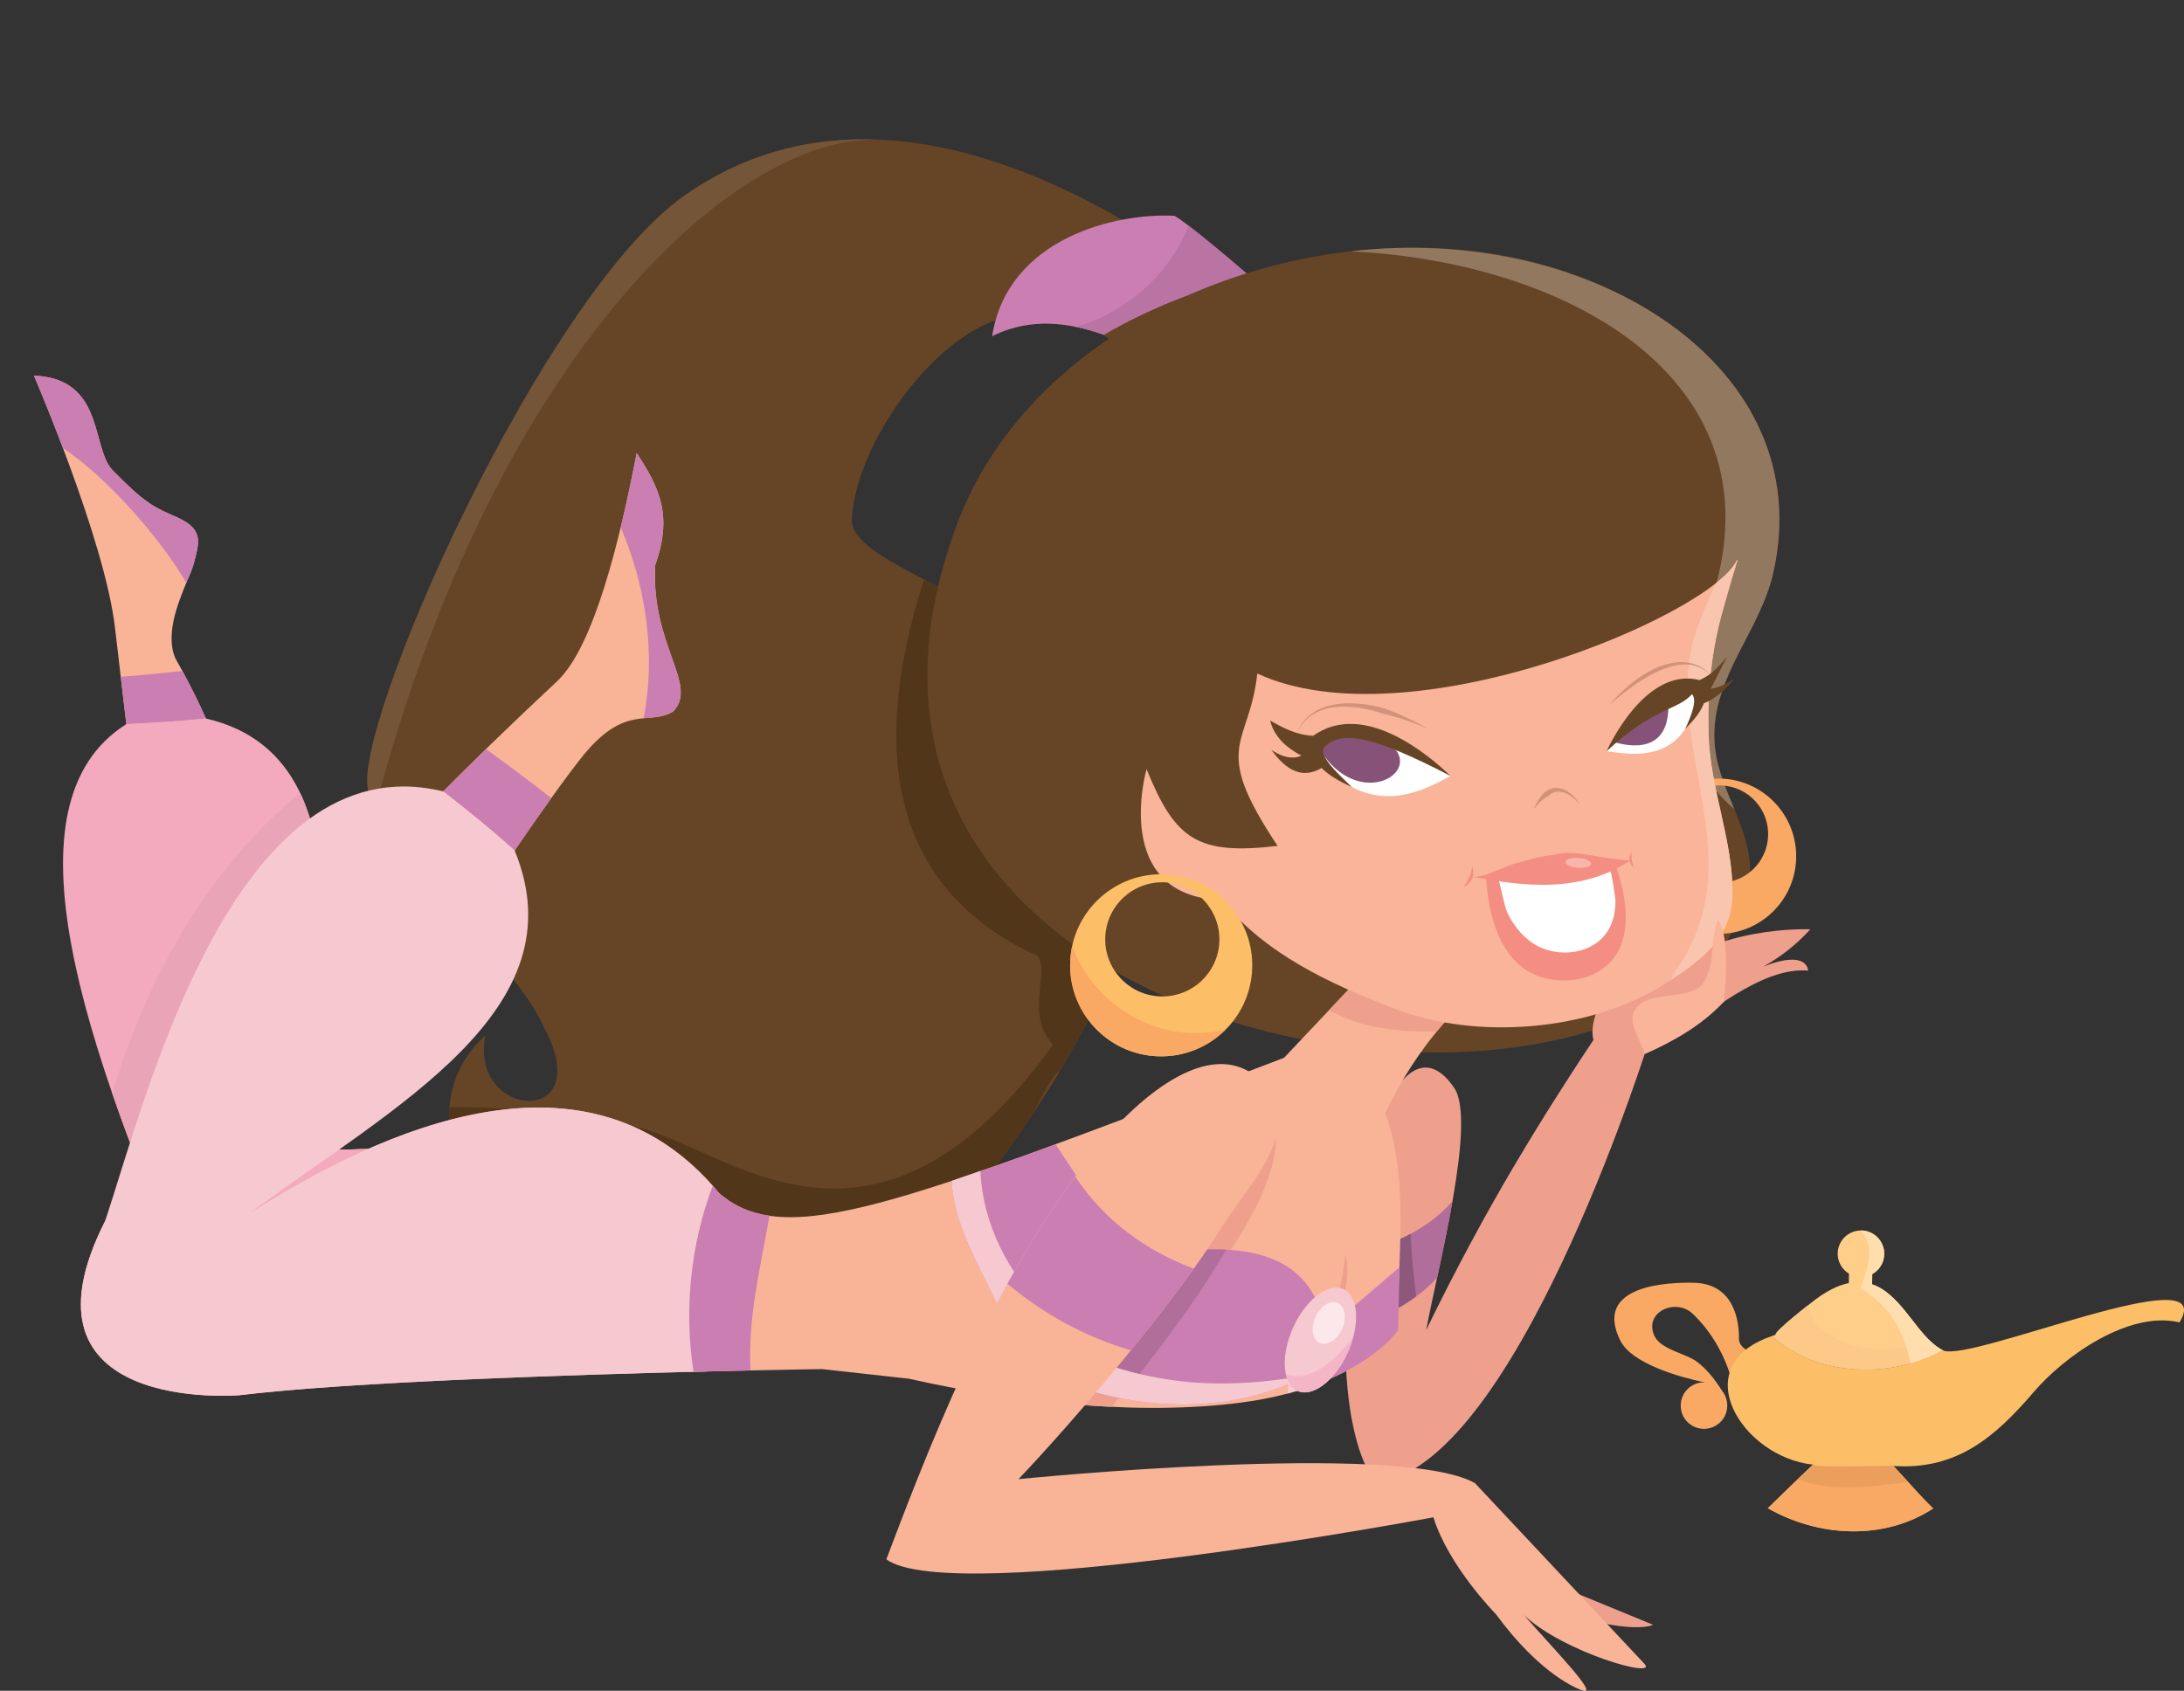 <?xml version="1.0" encoding="UTF-8"?><svg xmlns="http://www.w3.org/2000/svg" xmlns:xlink="http://www.w3.org/1999/xlink" height="532.8" preserveAspectRatio="xMidYMid meet" version="1.0" viewBox="-10.7 -43.9 688.1 532.8" width="688.1" zoomAndPan="magnify"><rect x="-10.7" y="-43.9" width="688.1" height="532.8" fill="#333333" stroke="none"/><defs><clipPath id="a"><path d="M 268 291 L 508 291 L 508 488.949 L 268 488.949 Z M 268 291"/></clipPath><clipPath id="b"><path d="M 533 365 L 677.41 365 L 677.41 439 L 533 439 Z M 533 365"/></clipPath></defs><g><g><path d="M 407.516 76.301 C 408.516 75.594 293.363 -43.871 205.211 17.555 C 159.895 49.121 99.109 187.535 105.457 205.578 C 113.914 229.613 150.746 257.176 161.066 280.602 C 177.188 311.547 137.07 308.793 142.207 282.395 C 107.051 314.023 159.109 382.34 217.203 358.891 C 258.266 342.312 279.535 355.586 304.062 322.227 C 426.625 155.496 255.938 146.703 257.66 119.562 C 259.082 97.34 279.609 67.633 299.691 58.344 C 310.844 53.184 322.48 55.133 333.555 59.676 C 339.434 62.086 381.488 94.734 378.902 96.57 C 378.902 96.57 407.488 76.316 407.516 76.301" fill="#664526"/></g><g><path d="M 267.598 0.176 C 246.527 -0.992 225.176 3.641 205.211 17.555 C 159.895 49.121 99.109 187.535 105.457 205.578 C 106.035 207.223 106.758 208.883 107.586 210.559 C 145.648 66.398 222.273 -2.844 267.598 0.176" fill="#745538"/></g><g><path d="M 312.184 310.789 C 313.031 309.547 313.867 308.312 314.684 307.09 C 319.078 298.531 322.223 293.219 323.012 293.945 C 323.02 293.938 323.023 293.926 323.031 293.91 C 323.031 293.91 323.035 293.906 323.035 293.902 C 323.469 293.191 323.871 292.496 324.293 291.789 C 325.195 290.258 326.062 288.746 326.914 287.242 C 327.117 286.879 327.328 286.512 327.531 286.148 C 327.723 285.809 327.902 285.473 328.09 285.133 C 381.23 188.73 317.355 158.078 280.395 138.695 C 270.98 168.73 256.402 230.066 316.105 257.305 C 320.453 262.152 311.938 275.523 321.105 285.305 C 264.289 363.93 218.059 317.652 190.461 311.449 C 171.078 307.094 150.781 304.812 130.91 305.008 C 130.848 305.809 130.816 306.609 130.809 307.418 C 130.805 307.551 130.809 307.684 130.809 307.816 C 130.809 308.484 130.824 309.156 130.859 309.828 C 130.867 309.988 130.875 310.152 130.887 310.316 C 130.934 311.07 131 311.828 131.09 312.586 C 131.094 312.613 131.098 312.645 131.102 312.672 C 131.305 314.344 131.617 316.016 132.027 317.688 C 132.047 317.766 132.062 317.844 132.086 317.918 C 132.715 320.445 133.566 322.965 134.633 325.445 C 134.633 325.445 134.633 325.449 134.637 325.453 C 149.676 336.961 174.922 350.812 199.508 363.344 C 202.199 363.062 204.926 362.59 207.676 361.934 C 207.957 361.867 208.234 361.805 208.516 361.73 C 208.969 361.617 209.426 361.492 209.879 361.367 C 210.285 361.254 210.691 361.137 211.098 361.016 C 211.484 360.902 211.871 360.785 212.258 360.66 C 212.77 360.5 213.289 360.324 213.805 360.148 C 214.105 360.043 214.406 359.945 214.707 359.836 C 215.539 359.535 216.371 359.227 217.203 358.891 C 258.266 342.312 279.535 355.586 304.062 322.227 C 305.973 319.625 307.812 317.066 309.586 314.539 C 310.469 313.281 311.332 312.031 312.184 310.789" fill="#52361a"/></g><g><path d="M 359.363 24.102 C 340.969 23.113 306.727 31.074 301.879 62.062 C 302.238 61.887 302.598 61.699 302.957 61.531 C 314.172 56.344 325.816 57.59 337.051 61.59 C 351.238 53.293 366.906 47.105 383.086 43.176 C 372.262 33.855 362.645 26.004 359.363 24.102" fill="#cb7eb1"/></g><g><path d="M 363.812 27.242 C 357.523 42.641 344.23 54.562 328.199 59.094 C 331.16 59.699 334.125 60.551 337.051 61.59 C 351.238 53.293 366.906 47.105 383.086 43.176 C 375.461 36.609 368.445 30.785 363.812 27.242" fill="#ba74a3"/></g><g><path d="M 482.605 41.703 C 455.203 32.355 423.258 31.848 393.086 39.176 C 376.906 43.105 361.238 49.293 347.051 57.59 C 321.273 72.664 300.387 94.691 290.246 122.785 C 229.184 291.867 506.512 329.551 538.566 242.383 C 546.582 220.598 529.613 207.672 529.414 188.207 C 529.211 168.895 543.848 154.785 547.957 136.762 C 558.73 89.512 524.062 55.844 482.605 41.703" fill="#664526"/></g><g><path d="M 139.355 317.328 L 78.512 318.84 C 79.41 291.629 77.949 222.184 44.98 164.34 C 43.926 162.492 43.492 160.398 43.391 158.297 C 43.172 153.758 44.41 149.289 45.926 145.059 C 46.59 143.215 47.316 141.398 48.066 139.594 C 48.477 138.609 48.895 137.633 49.316 136.652 C 50.113 134.801 50.637 132.688 51.113 130.73 C 51.461 129.309 51.75 127.824 51.68 126.352 C 51.598 124.59 50.855 123.113 49.586 121.906 C 48.176 120.566 46.395 119.703 44.633 118.918 C 41.871 117.691 39.129 116.52 36.609 114.828 C 32.684 112.195 29.309 108.809 25.98 105.48 C 25.516 105.012 25.012 104.559 24.574 104.062 C 18.02 96.719 22.109 75.371 0 74.48 C 0 74.48 22.27 126.164 25.508 153.723 L 50.43 365.73 L 59.855 365.82 C 60.883 364.039 61.875 362.227 62.828 360.406 L 135.883 357.797 L 139.355 317.328" fill="#f9b497"/></g><g><path d="M 48.008 139.742 C 48.027 139.691 48.047 139.641 48.066 139.594 C 48.477 138.609 48.895 137.633 49.316 136.652 C 50.113 134.801 50.637 132.688 51.113 130.73 C 51.461 129.309 51.75 127.824 51.68 126.352 C 51.598 124.59 50.855 123.113 49.586 121.906 C 48.176 120.566 46.395 119.703 44.633 118.918 C 41.871 117.691 39.129 116.52 36.609 114.828 C 32.684 112.195 29.309 108.809 25.98 105.48 C 25.516 105.012 25.012 104.559 24.574 104.062 C 18.02 96.719 22.109 75.371 0 74.48 C 0 74.48 4.148 84.105 9.121 97.262 C 23.367 106.781 39.98 126.004 48.008 139.742" fill="#cb7eb1"/></g><g><path d="M 27.348 169.371 L 29.102 184.285 C 37.484 183.91 45.852 183.371 54.184 182.512 C 51.918 177.465 49.441 172.465 46.75 167.539 C 40.281 168.227 33.816 168.875 27.348 169.371" fill="#cb7eb1"/></g><g><path d="M 78.512 318.84 C 84.875 287.891 112.391 195.82 54.184 182.512 C 45.852 183.371 37.484 183.91 29.102 184.285 C -10.723 209.387 15.781 285.25 50.43 365.73 L 59.855 365.82 C 60.883 364.039 61.875 362.227 62.828 360.406 L 135.883 357.797 L 139.355 317.328 L 78.512 318.84" fill="#f3a9be"/></g><g><path d="M 78.512 318.84 C 83.242 295.828 99.652 239.043 83.848 205.949 C 54.676 230.105 35.59 264.129 24.652 300.609 C 31.781 321.297 40.789 343.336 50.43 365.73 L 59.855 365.82 C 60.883 364.039 61.875 362.227 62.828 360.406 L 135.883 357.797 L 139.355 317.328 L 78.512 318.84" fill="#eaa4b8"/></g><g><path d="M 452.777 444.488 L 510.121 468.102 C 510.121 468.102 502.551 472.66 466.93 459.523 L 452.777 444.488" fill="#eea08d"/></g><g><path d="M 544.941 260.637 C 550.746 257.391 555.582 253.453 559.652 248.949 C 559.652 248.949 528.105 247.422 510.691 265.652 C 510.93 260.875 521.312 257.098 523.898 250.789 C 523.715 251.234 521.664 251.883 521.207 252.094 C 520.133 252.598 519.047 253.086 517.965 253.57 C 515.246 254.781 512.543 256.016 509.938 257.465 C 504.352 260.582 498.465 264.613 494.809 269.973 C 493.742 271.527 492.91 273.23 492.281 275.016 C 485.684 293.758 506.773 290.492 516.141 283.609 C 526.75 275.812 544.77 260.617 558.945 261.961 C 558.945 261.961 559.062 255.172 544.941 260.637" fill="#eea08d"/></g><g><path d="M 509.48 282.121 C 504.539 273.555 497.582 277.586 495.559 277.441 C 474.637 308.719 457.426 336.629 438.648 375.195 C 442.332 355.332 454.621 309.34 447.434 298.855 C 432.664 277.312 417.941 315.305 417.18 344.078 C 406.34 395.164 420.625 430.527 426.863 422.547 C 469.816 410.457 509.477 282.113 509.48 282.121" fill="#eea08d"/></g><g><path d="M 442.07 358.754 C 443.695 351.215 445.48 342.809 446.914 334.668 C 439.035 343.637 427.797 348.531 415.73 351.68 C 414.309 360.059 413.562 367.945 413.324 375.203 C 424.312 371.77 434.57 366.934 442.07 358.754" fill="#b16e9b"/></g><g><path d="M 433.746 344.895 C 428.219 347.867 422.094 350.02 415.73 351.68 C 414.309 360.059 413.562 367.945 413.324 375.203 C 421.375 372.691 429.023 369.414 435.492 364.633 C 434.703 358.07 434.02 351.5 433.746 344.895" fill="#8e587c"/></g><g><path d="M 78.512 318.84 C 78.734 312.094 78.812 302.742 78.301 291.621 C 66.184 294.969 54.426 299.578 43.34 305.43 L 50.43 365.73 L 59.855 365.82 C 60.883 364.039 61.875 362.227 62.828 360.406 L 135.883 357.797 L 139.355 317.328 L 78.512 318.84" fill="#f3a9be"/></g><g><path d="M 481.051 250.668 L 422.758 258.824 L 393.863 289.422 C 270.074 336.785 236.824 349.688 215.961 332.234 C 172.734 279.586 103.086 315.133 62.094 342.238 C 85.594 331.652 138.867 238.133 171.984 195.484 C 186.098 177.309 193.648 185.059 201.398 180.293 C 209.461 171.945 194.34 159.355 195.723 134.227 C 201.277 118.539 197.152 109.945 189.898 98.879 C 184.648 125.977 176.5 159.914 164.742 170.863 C 47.16 280.355 22.445 340.824 22.445 340.824 C -8.605 401.969 64.719 395.762 64.719 395.762 C 116.371 389.484 248.289 387.523 248.289 387.523 C 258.203 388.617 267.309 389.648 275.711 390.559 C 310.875 398.527 351.934 402.504 383.52 397.613 C 412.836 393.078 427.109 379.602 429.816 375.141 C 429.434 351.754 433.531 329.168 425.773 306.762 C 446.402 263.535 481.051 250.668 481.051 250.668" fill="#f9b497"/></g><g><path d="M 67.945 338.441 C 65.938 339.719 63.984 340.988 62.094 342.238 C 63.879 341.434 65.836 340.145 67.945 338.441" fill="#f9b497"/></g><g><path d="M 192.074 182.434 C 195.414 182.109 198.391 182.141 201.398 180.293 C 209.461 171.945 194.34 159.355 195.723 134.227 C 201.277 118.539 197.152 109.945 189.898 98.879 C 188.445 106.363 186.773 114.375 184.867 122.277 C 192.805 140.828 196.031 162.258 192.074 182.434" fill="#cb7eb1"/></g><g><path d="M 67.945 338.441 C 65.938 339.719 63.984 340.988 62.094 342.238 C 63.879 341.434 65.836 340.145 67.945 338.441" fill="#f9b497"/></g><g><path d="M 339.242 388.004 C 352.676 361.812 338.07 341.027 321.875 316.68 C 310.02 321.109 298.621 324.91 289.086 328.246 C 290.289 348.59 305.832 364.816 309.727 385.164 C 319.625 385.359 329.414 386.871 339.242 388.004" fill="#cb7eb1"/></g><g><path d="M 309.406 383.645 C 310.215 384.188 311.051 384.719 311.906 385.242 C 321.066 385.594 330.137 386.957 339.242 388.004 C 339.582 387.344 339.891 386.688 340.195 386.027 C 332.93 381.883 299.957 361.129 298.18 325.098 C 295.012 326.191 291.957 327.242 289.086 328.246 C 290.262 348.078 305.055 364 309.406 383.645" fill="#f6c8d0"/></g><g><path d="M 67.945 338.441 C 65.938 339.719 63.984 340.988 62.094 342.238 C 63.879 341.434 65.836 340.145 67.945 338.441" fill="#f9b497"/></g><g><path d="M 162.984 207.59 C 156.238 202.305 149.422 197.25 142.426 192.129 C 137.762 196.676 133.27 201.129 128.945 205.484 C 136.586 211.441 144.207 217.559 151.449 224.117 C 155.422 218.297 159.285 212.734 162.984 207.59" fill="#cb7eb1"/></g><g><path d="M 215.961 332.234 C 174.727 282.016 109.457 312.039 67.945 338.441 C 113.48 304.668 172.105 274.305 151.449 224.117 C 144.207 217.559 136.586 211.441 128.945 205.484 C 62.977 189.477 35.172 302.59 22.445 340.824 C -8.605 401.969 64.719 395.762 64.719 395.762 C 99.113 391.582 169.094 389.316 212.02 388.27 C 212.73 370.039 213.91 351.781 218.672 334.273 C 217.742 333.645 216.84 332.969 215.961 332.234" fill="#f6c8d0"/></g><g><path d="M 380.23 294.652 C 373.703 297.16 373.176 297.363 365.559 300.289 C 362.723 336.707 341.719 369.535 316.418 397.504 C 316.602 397.523 316.785 397.559 316.969 397.586 C 324.59 398.457 332.203 399.07 339.703 399.422 C 360.777 369.145 414.383 317.523 380.23 294.652" fill="#eea08d"/></g><g><path d="M 231.738 339.215 C 231.73 339.211 231.727 339.211 231.723 339.207 C 225.406 338.281 220.398 335.945 215.961 332.234 C 215.277 331.402 214.586 330.594 213.891 329.805 C 213.883 329.797 213.867 329.789 213.859 329.781 C 206.871 348.191 204.766 368.891 207.812 388.371 C 214.402 388.207 220.441 388.066 225.734 387.953 C 224.98 370.672 228.684 356.613 231.738 339.215" fill="#cb7eb1"/></g><g><path d="M 406.699 375.566 C 402.391 342.945 365.414 349.102 346.801 352.93 L 314.453 387.555 C 339.727 399.328 369.031 403.094 395.105 392.305 C 395.105 393.289 394.992 394.277 394.816 395.266 C 416.555 389.52 427.484 378.984 429.816 375.141 C 429.941 368.484 430.117 361.938 430.199 355.457 L 406.699 375.566" fill="#cb7eb1"/></g><g><path d="M 375.637 349.895 C 365.289 349.379 354.48 351.352 346.801 352.93 L 314.453 387.555 C 323.309 391.68 332.656 394.816 342.188 396.691 C 343.309 395.371 363.5 370.984 375.637 349.895" fill="#b16e9b"/></g><g><path d="M 403.863 392.395 C 401.02 392.258 399.375 391.781 398.863 389.855 C 361.773 396.086 341.84 387.891 321.418 380.102 L 314.453 387.555 C 339.727 399.328 369.031 403.094 395.105 392.305 C 395.105 393.289 394.992 394.277 394.816 395.266 C 398.074 394.402 401.086 393.434 403.863 392.395" fill="#f6c8d0"/></g><g><path d="M 406.699 375.566 C 410.16 367.879 412.441 359.855 413.121 351.375 C 413.121 351.375 416.934 362.363 406.699 375.566" fill="#eea08d"/></g><g><path d="M 481.051 250.668 L 422.758 258.824 L 408.023 274.43 C 418.52 280.297 430.199 281.363 441.992 281.141 C 460.766 258.23 481.051 250.668 481.051 250.668" fill="#eea08d"/></g><g clip-path="url(#a)"><path d="M 310.188 422.203 C 310.188 422.203 430.617 410.094 454.012 423.469 L 507.375 480.363 C 512.047 485.344 481.824 476.812 469.426 465.012 C 478.145 475.043 493.125 490.293 488.078 488.855 C 486.676 488.457 474.836 484.133 460.57 464.707 C 460.57 464.707 445.766 449.746 440.906 434.234 C 440.906 434.234 289.676 462.672 268.562 447.488 C 285.25 403.047 305.418 353.73 335.809 316.875 C 347.156 303.113 372.199 279.609 388.258 298.406 C 400.293 312.484 381.914 330.312 373.898 343.277 C 360 365.762 328.359 403.141 310.188 422.203" fill="#f9b497"/></g><g><path d="M 365.418 355.879 C 350.297 350.215 337.371 340.82 328.055 326.848 C 320.27 337.414 313.215 348.801 306.719 360.633 C 317.941 370.109 331.398 377.48 345.609 381.613 C 352.773 372.801 359.664 363.914 365.418 355.879" fill="#cb7eb1"/></g><g><path d="M 533.496 399.148 C 533.43 403.195 530.09 406.426 526.047 406.359 C 521.992 406.289 518.766 402.957 518.832 398.91 C 518.898 394.855 522.238 391.629 526.285 391.695 C 530.332 391.762 533.562 395.098 533.496 399.148" fill="#f9a963"/></g><g><path d="M 522.656 370.129 C 528.562 375.742 532.824 383.34 534.961 391.172 L 545.754 383.352 C 545.754 383.352 537.102 382.543 537.18 377.875 C 537.254 373.207 536.133 360.523 522.805 360.309 C 509.473 360.086 492.086 363.133 499.832 378.594 C 503.457 385.82 518.398 390.039 526.285 391.695 L 532.91 396.16 C 530.637 392.148 527.68 388.016 523.969 385.219 C 520.402 382.531 512.445 381.379 510.488 376.945 C 507.219 369.512 517.254 364.996 522.656 370.129" fill="#f9a963"/></g><g><path d="M 600.469 381.082 C 593.785 376.902 589.609 366.895 582.188 362.262 C 581.172 361.629 580.148 361.16 579.129 360.816 L 579.18 357.578 C 581.391 356.348 582.91 354.008 582.953 351.297 C 583.02 347.246 579.789 343.91 575.738 343.848 C 571.695 343.777 568.355 347.004 568.289 351.055 C 568.246 353.766 569.68 356.152 571.852 357.461 L 571.801 360.41 C 568.176 361.145 564.672 363.094 561.488 365.441 C 560.391 366.246 547.559 376.211 548.832 376.734 C 548.43 376.855 548.035 376.98 547.648 377.109 C 561.277 389.801 584.883 390.742 601.402 381.605 C 601.082 381.441 600.777 381.277 600.469 381.082" fill="#ffce89"/></g><g><path d="M 597.219 378.461 C 586.16 382.504 573.672 382.832 563.91 375.422 C 561.363 373.773 559.707 370.895 558.867 367.469 C 554.863 370.637 547.879 376.34 548.832 376.734 C 548.43 376.855 548.035 376.98 547.648 377.109 C 561.277 389.801 584.883 390.742 601.402 381.605 C 601.082 381.441 600.777 381.277 600.469 381.082 C 599.324 380.363 598.25 379.465 597.219 378.461" fill="#fdc988"/></g><g clip-path="url(#b)"><path d="M 601.402 381.605 C 584.883 390.742 561.277 389.801 547.648 377.109 C 520.016 386.316 538.148 415.316 560.539 417.633 C 555.711 422.113 551.039 426.777 546.297 431.359 C 562.125 440.422 582.711 441.676 598.363 431.445 C 594 427.23 590.035 422.477 585.844 418.051 C 605.746 419.395 617.812 409.035 630.074 394.723 C 639.789 383.387 660.066 369.008 675.996 372.801 C 688.887 351.434 609.637 385.773 601.402 381.605" fill="#fcbf68"/></g><g><path d="M 560.539 417.633 C 555.711 422.113 551.039 426.777 546.297 431.359 C 562.125 440.422 582.711 441.676 598.363 431.445 C 594.445 427.656 589.574 422.078 585.844 418.051 C 580.398 417.859 561.727 418.414 560.539 417.633" fill="#f9a963"/></g><g><path d="M 590.426 423.07 C 588.809 421.297 587.246 419.566 585.844 418.051 C 579.105 418.02 561.645 418.98 560.539 417.633 C 558.875 419.18 557.234 420.746 555.598 422.32 C 566.539 426.305 578.637 424.605 590.426 423.07" fill="#ea9f5d"/></g><g><path d="M 600.469 381.082 C 593.785 376.902 589.609 366.895 582.188 362.262 C 581.172 361.629 580.148 361.16 579.129 360.816 L 579.18 357.578 C 581.391 356.348 582.91 354.008 582.953 351.297 C 583.02 347.246 579.789 343.91 575.738 343.848 C 575.688 343.844 575.637 343.852 575.586 343.852 C 581.422 350.16 575.891 359.008 575.656 362.141 C 586.273 368.914 589.242 376.746 591.242 385.734 C 594.809 384.734 598.238 383.355 601.402 381.605 C 601.082 381.441 600.777 381.277 600.469 381.082" fill="#ffddad"/></g><g><path d="M 413.953 382.242 C 409.98 391.105 402.891 396.551 398.121 394.41 C 393.352 392.273 392.707 383.359 396.684 374.496 C 400.656 365.637 407.746 360.188 412.512 362.324 C 417.281 364.465 417.93 373.383 413.953 382.242" fill="#f6c8d0"/></g><g><path d="M 394.477 389.281 C 395.055 391.738 396.277 393.586 398.121 394.41 C 402.891 396.551 409.98 391.105 413.953 382.242 C 414.676 380.633 415.242 379.02 415.66 377.441 C 408.152 387.277 401.035 391.246 394.477 389.281" fill="#f4b6c6"/></g><g><path d="M 412.141 374.879 C 410.578 378.363 407.426 380.348 405.105 379.305 C 402.785 378.266 402.172 374.594 403.734 371.109 C 405.297 367.621 408.445 365.645 410.77 366.688 C 413.09 367.727 413.703 371.395 412.141 374.879" fill="#fce8ea"/></g><g><path d="M 522.535 160.082 C 513.945 178.809 521.258 198.66 535.723 211.082 C 532.742 203.852 529.5 196.641 529.414 188.207 C 529.211 168.895 543.848 154.785 547.957 136.762 C 562.77 71.785 491.211 26.469 414.852 35.289 C 489.195 38.922 560.141 81.844 522.535 160.082" fill="#937860"/></g><g><path d="M 530.375 234.277 C 521.902 233.91 515.336 226.75 515.703 218.285 C 516.07 209.816 523.227 203.25 531.699 203.613 C 540.164 203.98 546.734 211.141 546.367 219.609 C 546.004 228.074 538.84 234.645 530.375 234.277 Z M 531.789 201.461 C 518.281 200.879 506.855 211.355 506.277 224.863 C 505.691 238.371 516.172 249.797 529.68 250.379 C 543.188 250.961 554.609 240.48 555.191 226.977 C 555.777 213.465 545.297 202.047 531.789 201.461" fill="#f9a963"/></g><g><path d="M 374.219 239.754 C 387.941 256.656 407.93 266.016 428.992 274.086 C 454.527 283.875 490.328 281.086 513.578 266.277 C 524.531 259.297 534.957 252.078 535.148 238.004 C 535.387 221.047 528.078 204.672 527.609 187.496 C 527.23 173.754 528.504 160.691 532.367 147.477 C 532.738 146.207 534.996 138.023 536.715 132.668 C 536.656 132.676 536.59 132.68 536.535 132.688 C 528.355 149.941 433.277 190.457 385.43 168.344 C 382.887 191.598 370.457 190.641 391.836 222.66 C 366.633 225.57 359.617 220.84 350.539 198.465 C 350.539 198.465 339.035 238.445 374.219 239.754" fill="#f9b499"/></g><g><path d="M 527.609 187.496 C 527.23 173.754 528.504 160.691 532.367 147.477 C 532.738 146.207 534.996 138.023 536.715 132.668 C 536.656 132.676 536.59 132.68 536.535 132.688 C 535.539 134.773 533.281 137.203 529.98 139.816 C 527.156 145.836 524.656 152 522.598 158.426 C 514.227 192.77 541.57 227.977 517.215 261.953 C 516.695 262.984 516.137 263.992 515.574 264.992 C 525.762 258.391 534.965 251.23 535.148 238.004 C 535.387 221.047 528.078 204.672 527.609 187.496" fill="#fac5ae"/></g><g><path d="M 459.262 234.879 C 459.262 234.879 463.422 266.605 491.332 256.758 C 496.398 252.074 507.43 237.035 494.43 229.336 C 481.008 227.48 467.215 225.758 459.262 234.879" fill="#fff"/></g><g><path d="M 498.453 229.066 C 498.453 229.066 496.473 229.746 496.473 229.754 C 496.832 229.621 498.238 238.914 498.254 239.699 C 498.328 243.59 497.469 247.566 495 250.656 C 489.637 257.391 478.73 257.871 471.957 253.129 C 468.496 250.711 465.66 247.02 463.988 243.172 C 463.562 242.199 462.016 235.613 461.371 232.734 C 460.082 232.742 458.801 232.617 457.52 232.336 C 457.957 242.152 461.344 266.754 484.301 264.98 C 484.301 264.98 510.25 263.922 498.453 229.066" fill="#f48e83"/></g><g><path d="M 453.09 232.371 C 463.699 234.145 485.414 239.117 502.945 227.227 C 494.199 226.922 485.008 223.621 479.273 225.414 C 474.832 225.848 470.496 227.082 466.223 228.336 C 462.965 229.281 456.375 232.922 453.09 232.371" fill="#f48e83"/></g><g><path d="M 453.039 228.918 C 453.039 228.918 455.145 232.996 450.328 235.805 C 450.328 235.805 453.395 231.465 453.039 228.918" fill="#f48e83"/></g><g><path d="M 503.527 224.332 C 503.527 224.332 501.281 226.75 504.066 229.633 C 504.066 229.633 502.781 226.027 503.527 224.332" fill="#f48e83"/></g><g><path d="M 476.086 205.621 C 474.41 207.211 473.328 209.125 472.523 211.098 C 473.793 209.402 475.352 207.906 477.074 206.988 C 480.086 203.871 484.703 206.34 487.027 209.82 C 485.438 206.23 480.461 202.344 476.086 205.621" fill="#d2927a"/></g><g><path d="M 425.348 179.309 C 416.117 176.656 402.387 176.199 398.074 186.809 C 403 176.582 415.973 177.922 424.879 180.934 C 429.789 182.086 434.629 183.734 439.285 185.812 C 434.879 183.227 430.227 181.027 425.348 179.309" fill="#d2927a"/></g><g><path d="M 496.332 178.246 C 505.586 170.086 519.789 160.246 528.07 168.75 C 521.938 161.375 508.656 163.973 496.332 178.246" fill="#d2927a"/></g><g><path d="M 490.602 228.32 C 490.531 229.172 488.676 229.723 486.449 229.555 C 484.223 229.379 482.477 228.551 482.539 227.695 C 482.609 226.852 484.473 226.293 486.691 226.465 C 488.914 226.633 490.66 227.465 490.602 228.32" fill="#f8b6aa"/></g><g><path d="M 495.477 192.82 C 504.426 194.039 522.414 197.336 524.781 170.41 C 514.344 176.395 503.441 182.473 495.477 192.82" fill="#fff"/></g><g><path d="M 497.887 189.98 C 505.383 192.102 517.066 192.531 514.645 173.859 C 508.023 178.77 502.5 184.172 497.887 189.98" fill="#875278"/></g><g><path d="M 495.477 192.82 C 498.703 185.953 509.715 166.586 524.781 170.41 C 528.547 168.793 531.051 165.926 533.465 162.973 L 526.398 176.879 C 525.402 180.34 522.914 183.09 520.246 185.77 C 522.168 181.684 524.125 176.652 522.395 174.852 C 517.738 180.047 510.77 178.723 495.477 192.82" fill="#664526"/></g><g><path d="M 526.148 172.781 C 528.672 173.883 532.121 172.273 535.824 169.93 C 535.824 169.93 529.07 178.633 523.039 178.164 L 526.148 172.781" fill="#664526"/></g><g><path d="M 446.336 200.633 C 437.922 204.938 418.609 217.008 399.922 189.285 C 414.77 184.633 431.961 187.965 446.336 200.633" fill="#fff"/></g><g><path d="M 429.223 192.605 C 419.641 185.855 414.238 188.418 404.625 189.277 C 405.934 191.574 404.273 191.32 405.625 193.066 C 416.91 210.27 435.227 200.941 429.223 192.605" fill="#875278"/></g><g><path d="M 446.336 200.633 C 439.441 194.027 418.996 176.637 403.035 187.953 C 397.875 187.758 393.648 185.527 389.473 183.148 C 390.824 188.715 395.52 193.145 404.07 196.281 C 406.801 199.898 410.895 202.168 415.23 204.109 C 411.137 200.172 405.09 194.723 406.316 191.816 C 411.492 186.203 420.957 187.434 446.336 200.633" fill="#664526"/></g><g><path d="M 402.5 191.355 C 399.414 195.961 394.633 195.633 389.844 192.387 C 392.914 196.566 398.613 203.172 406.73 197.418 L 402.5 191.355" fill="#664526"/></g><g><path d="M 354.727 270.074 C 344.801 269.648 337.102 261.258 337.531 251.332 C 337.957 241.41 346.352 233.711 356.273 234.141 C 366.195 234.566 373.895 242.961 373.469 252.883 C 373.039 262.809 364.648 270.504 354.727 270.074 Z M 356.383 231.617 C 340.551 230.934 327.16 243.215 326.48 259.047 C 325.797 274.879 338.078 288.266 353.91 288.945 C 369.742 289.629 383.129 277.352 383.812 261.52 C 384.492 245.688 372.211 232.301 356.383 231.617" fill="#fcbf68"/></g><g><path d="M 364.367 281.59 C 347.289 280.852 332.809 269.484 327.102 254.23 C 326.766 255.793 326.551 257.398 326.48 259.047 C 325.797 274.879 338.078 288.266 353.91 288.945 C 362.293 289.309 369.992 286.031 375.48 280.52 C 371.906 281.363 368.18 281.754 364.367 281.59" fill="#f9a963"/></g><g><path d="M 530.562 245.879 C 527.965 252.516 529.867 259.68 526.004 265.738 C 522.699 270.926 511.449 268.789 506.629 272.09 C 500.547 276.254 505.383 281.902 507.516 288.262 C 516.852 284.094 525.375 279.258 532.48 271.719 C 532.48 271.719 534.785 250.988 530.562 245.879" fill="#f9b499"/></g></g></svg>